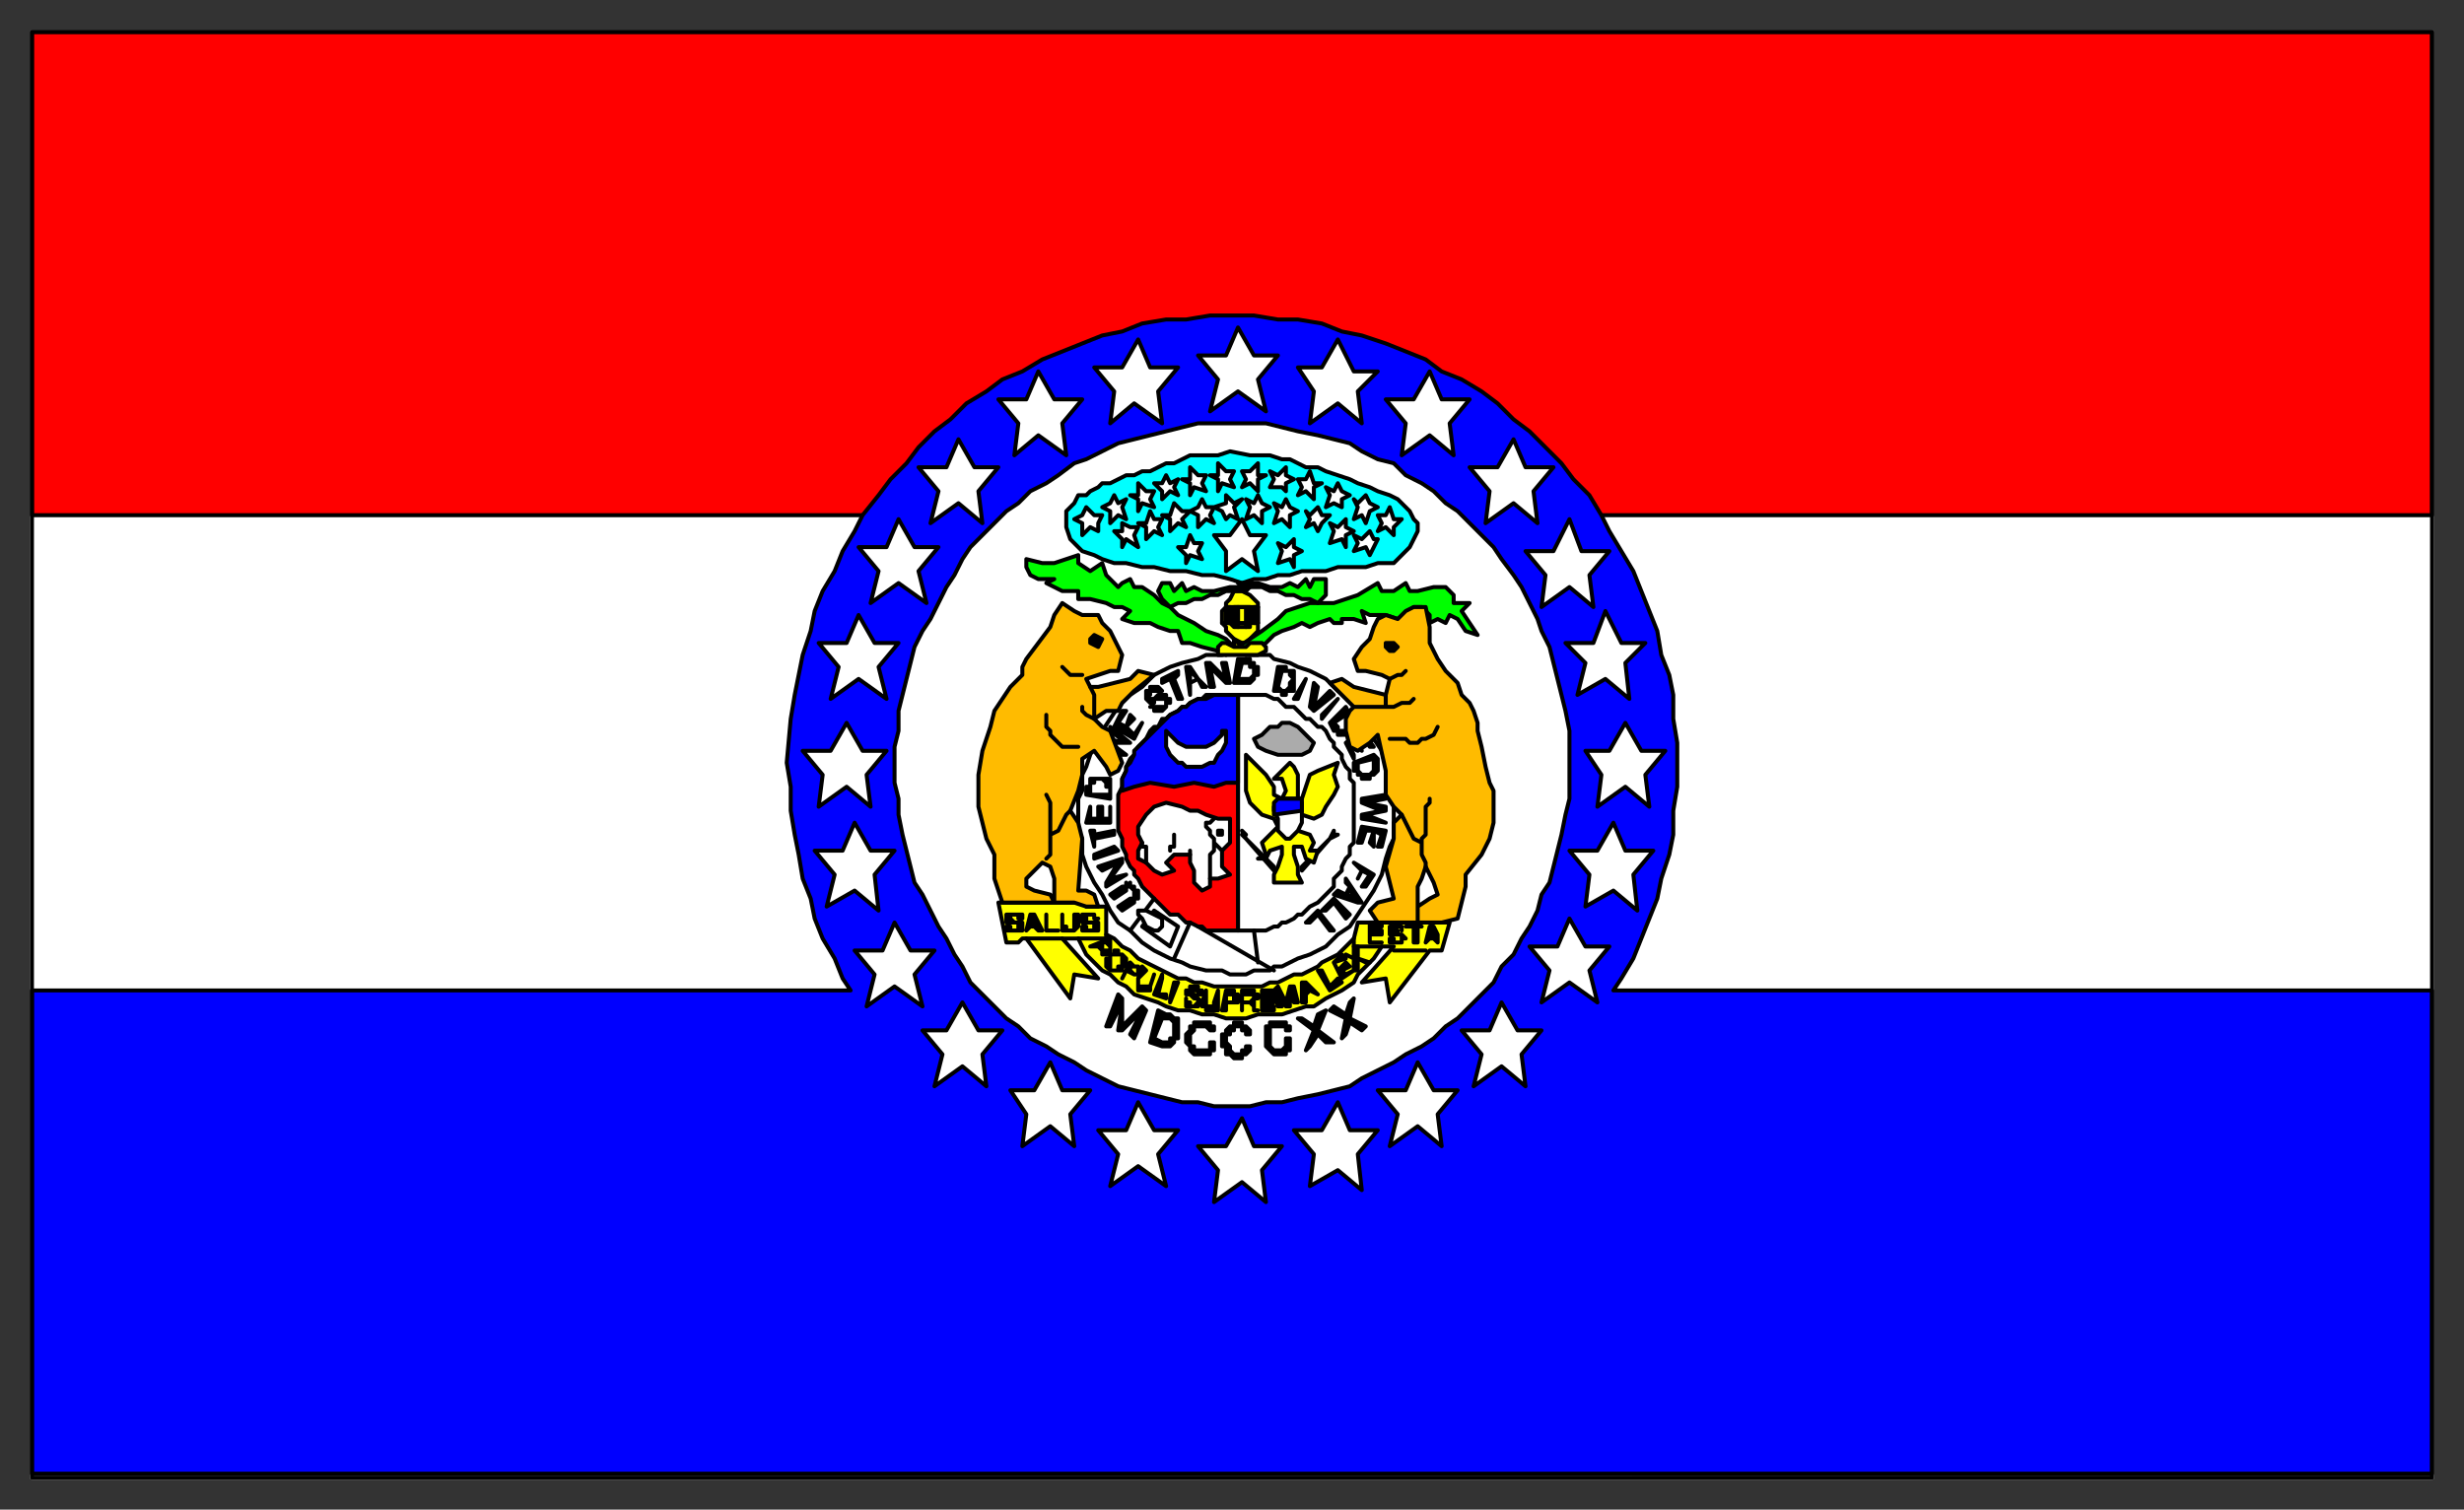 <svg xmlns="http://www.w3.org/2000/svg" width="617" height="378" fill-rule="evenodd" stroke-linecap="round" preserveAspectRatio="none"><rect width="100%" height="100%" fill="#333333" stroke="none"/><style>.brush0{fill:#fff}.pen0{stroke:#000;stroke-width:1;stroke-linejoin:round}.brush1{fill:red}.brush2{fill:#00f}.brush5{fill:#ff0}.brush6{fill:#0f0}.brush7{fill:#000}.brush8{fill:#fb0}</style><path d="M8 8h601v362H8V8z" class="brush0" style="stroke:#fff;stroke-width:1;stroke-linejoin:round"/><path d="M8 8h601v121H8V8z" class="pen0 brush1"/><path d="M404 248h205v121H8V248h205l-2-3-2-5-3-5-2-5-1-5-2-5-1-6-1-5-1-6v-6l-1-6 1-11 1-6 1-5 1-5 2-6 1-5 2-5 3-5 2-5 3-5 2-4 4-5 3-4 4-4 3-4 4-4 4-3 4-4 5-3 4-3 5-2 5-3 5-2 5-2 5-2 5-1 5-2 6-1h5l6-1h11l6 1h5l6 1 5 2 5 1 6 2 5 2 5 2 4 3 5 2 5 3 4 3 4 4 4 3 4 4 4 4 3 4 4 4 3 5 2 4 3 5 3 5 2 5 2 5 2 5 1 6 2 5 1 5v6l1 6v11l-1 6v6l-1 5-2 6-1 5-2 5-2 5-2 5-3 5-2 3z" class="pen0 brush2"/><path d="M309 277h4l4-1h4l4-1 5-1 4-1 4-1 3-2 4-2 4-2 3-2 4-2 3-2 3-3 3-2 3-3 3-3 3-3 2-4 3-3 2-4 2-3 2-4 1-4 2-3 1-4 1-4 1-4 1-5 1-4v-17l-1-5-1-4-1-4-1-4-1-4-2-4-1-3-2-4-2-4-2-3-3-4-2-3-3-3-3-3-3-3-3-2-3-3-3-2-4-2-3-3-4-1-4-2-3-2-4-1-4-1-5-1-4-1-4-1h-17l-4 1-4 1-4 1-4 1-4 1-4 2-4 2-3 1-4 3-3 2-4 2-3 3-3 2-3 3-3 3-3 3-2 3-2 4-2 3-2 4-2 4-2 3-2 4-1 4-1 4-1 4-1 4v5l-1 4v9l1 4v4l1 5 1 4 1 4 1 4 2 3 2 4 2 4 2 3 2 4 2 3 2 4 3 3 3 3 3 3 3 2 3 3 4 2 3 2 4 2 3 2 4 2 4 2 4 1 4 1 4 1 4 1h4l4 1h5z" class="pen0 brush0"/><path d="m311 146-3-1-4-1h-3l-4-1h-4l-4-1h-3l-4-1h-3l-3-1-2-1-3-1-1-1-2-2-1-3v-4l1-1 1-1 1-2h2l1-1 2-1 1-1h2l2-1 2-1h2l2-1h2l2-1 2-1h2l2-1 2-1h7l3-1 5 1h5l3 1h2l2 1 2 1h3l2 1 3 1 3 1 2 1 3 1 2 1 3 1 2 1 2 2 1 1 1 2 1 1v2l-1 2-1 2-2 2-1 1-1 1h-4l-3 1h-7l-3 1h-6l-3 1h-3l-3 1h-3l-3 1z" class="pen0" style="fill:#0ff"/><path d="M310 244h2l2-1h4l1-1h2l4-2 3-1 4-2 3-3 3-2 2-3 2-3 2-3 2-4 1-4 1-3 1-2v-12l-1-2v-2l-1-2-1-4-2-3-2-4-2-3-2-3-3-2-3-3-4-2-3-1-2-1-4-1-1-1h-6l-2-1-4 1h-4l-2 1-4 1-3 1-4 2-3 3-3 2-3 3-2 3-2 3-2 3-2 6-1 2v4l-1 2v8l1 2v4l1 3 2 4 2 3 2 4 2 3 3 2 3 3 3 2 4 2 3 1 2 1 4 1h4l2 1h2z" class="pen0 brush0"/><path d="M310 233h7l2-1h1l1-1h1l2-1 1-1h1l1-1 1-1 2-1 1-1 1-1 1-1 1-1v-2l1-1 1-1v-1l1-2 1-1v-2l1-1v-15l-1-1v-2l-1-1-1-2v-1l-2-2v-1l-1-1-1-2-1-1h-1l-2-2h-1l-1-1-1-1-1-1h-2l-1-1-1-1h-1l-2-1h-7v59z" class="pen0 brush0"/><path d="M310 233h-8l-1-1h-1l-2-1h-1l-1-1-1-1h-2l-1-1-1-1-1-1-1-1-1-1-1-1-1-1-1-2-1-1v-1l-1-1-1-2v-1l-1-2v-2l-1-2v-9l1-2v-2l1-2v-1l1-2 1-1 1-2 1-1 1-1 1-2 1-1h1l1-2h1l1-1 2-1 1-1h1l1-1 2-1h1l1-1h8v59z" class="pen0 brush1"/><path d="m307 196-3 1-5-1-5 1-6-1-4 1-3 1v-3l1-2v-1l1-1 1-2v-1l1-1 1-1 1-1 1-1 1-1 1-1 1-1 1-1 1-1 2-1 1-1h1l1-1 2-1h2l2-1h6v22h-3z" class="pen0 brush2"/><path d="M298 214h-4l-2 2 2 2-3 1-2-1-2-2-2-1v-2l1-2-1-2v-2l2-3 2-2 3-1 4 1 2 1h2l2 1 3 1h3v6l-2 2v4l2 2-3 1h-2v2l-2 1-2-2v-3l-1-2v-2z" class="pen0 brush0"/><path fill="none" d="M293 213h0v-1h1v-1h0v-1h0v-1m9 11v-6l1-1v-2m-6 3h0v-1h0m6-8-1 1h-1v1l1 1v1l1 1v1l1 1 1 1" class="pen0"/><path d="M307 183v3l-1 2-1 1-1 2h-1l-2 1h-4l-1-1h-1l-2-2h0l-1-2v-4l1 1 1 1 1 1 2 1h5l2-1 1-1 1-1v-1h1z" class="pen0 brush0"/><path d="m316 184-2 1 1 2 2 1 3 1h6l2-1 1-2-2-2-2-2-2-1h-2l-1 1h-2l-2 2z" class="pen0" style="fill:#ababab"/><path d="m326 217 7-7 1-2v1h1l-2 1-7 8v-1zm-7 0-7-7-1-2 1 1h-1l1 1 7 8v-1z" class="pen0 brush5"/><path d="M325 200v-6l-1-2-1-1-2 2-2 2h2l1 3-1 2-2-1v-2l-2-3-2-2-3-3v9l1 3 3 3 3 1 1 2-2 2-2 2 1 3-2 1h2l1-2 3-1v2l-1 3-1 2v2h7l-1-2v-2l-1-3v-2h2l1 3 2 1 1-3h-2l1-2-1-2-3-1v-2l1-2 3 1 2-1 1-2 2-3 1-2-1-3 1-3-5 2-2 1-1 3-1 3h-1z" class="pen0 brush5"/><path d="M320 200h5l1 1v5l-1 2-1 1-1 1h-1l-1-1-1-1v-3l-1-2v-1l1-1v-1h0z" class="pen0 brush0"/><path d="M320 200h6v3l-7 1v-3l1-1h0z" class="pen0 brush2"/><path fill="none" d="m300 232 19 11m-5-10 1 8m-17-10-4 9m-5-15-6 8" class="pen0"/><path d="m289 228 6 4-2 5-7-5 3-4z" class="pen0 brush0"/><path d="m287 228 2 1 2 1v2l-1 1h-1l-2-1-1-2-1-1v-1h2z" class="pen0 brush0"/><path d="m266 235 9 10-6-1-1 6-11-15h-1l-1 1h-3 0l-2-10h21l1 1h5v7l2 1 2 2 2 1 2 2 2 1 2 1 2 1 2 1 2 1h2l2 1h2l3 1h12l2-1h2l2-1 2-1h2l2-1 2-1 1-1 2-1 2-1 1-1 2-2 1-1 1-4h4l2-1h5l1 1h11l-2 7h-3l-10 13-1-6-6 1 8-9h-3l-2 3-2 2-2 2-1 2-3 2-2 1-2 1-3 2h-2l-3 1-3 1h-6l-3 1h-5l-3-1h-3l-3-1h-3l-3-1-2-1-3-1-3-1-2-2-2-1-2-2-2-1-2-2-2-2-1-2-1-2h-4z" class="pen0 brush5"/><path fill="none" d="M277 234v1h-7m69 0v2h7m3 1h8" class="pen0"/><path d="M311 161h1l1-1 1-1 1-1v-3h0v-4l-1-1-1-1-2-1h0-2l-1 2-1 1v1l-1 1v3l1 1v1l1 1 1 1 2 1z" class="pen0 brush5"/><path d="M310 152h2v4h-2v-4zm-1 8 1 1h2l1 3-4-1v-3zm3-8h1v4l-1 1v-5zm2 0h1v4h-1v-4zm-7 0h1v4h-1v-4z" class="pen0 brush5"/><path fill="none" d="M307 152h8m-9 4h2l1 1h4v-1h2" class="pen0"/><path d="M309 148h-2l-2 1h-2l-2 1h-2l-2 1h-2l-2 1-2-2-1-2 1-2h2l1 2 2-2 1 2 2-1 2 1h3l4-1h5l-1 1h-3z" class="pen0 brush6"/><path d="m307 160-2-1-3-1-3-2-2-1-2-1-2-2-2-1-2-2-3-2h-2l-1-2-2 1-1 1-3-3-1-3-3 2-3-2v-2l-3 1-3 1h-3l-4-1v2l1 2 2 1h4l-2 1 4 2h4v2h3l4 1 2 1h2l2 1-2 2 3 1h4l2 1 3 1h2l1 3h2l3 1 4 1 2 1 2-2-2-2zm3 2 3-2 3-2 4-3 2-2 6-2h6l6-2 5-3 1 2h3l3-2 1 2h2l4-1h3l2 2v2h4l-2 2 2 3 2 3-3-1-2-3-2-1-1 2-2-1-2 1v-2l-2-2h-2l-2 2-2 1-3-1h-4l-2-1 1 3-3-1h-3v1h-2l-1-1-3 1-2 1-2-1-2 1-3 1-2 1-2 2-3 2-2 1-2-1v-1z" class="pen0 brush6"/><path d="M305 164v-2l1-1h1l2 1h3l1-1h3l1 1v1l-2 1h-10z" class="pen0 brush5"/><path d="M314 147h2l2 1h2l2 1h2l2 1h2l2 1 2-2v-4h-3l-1 2-1-2-2 2-2-1-2 1h-3l-3-1h-5l1 1h3z" class="pen0 brush6"/><path d="M310 152h-1v4l1 1v-5z" class="pen0 brush5"/><path d="M306 208h0-1v1h1v-1z" class="pen0 brush7"/><path d="M307 89h-7l5 6-2 8 7-5 7 5-2-8 5-6h-6l-4-7-3 7zm24 3h-6l4 6-1 8 7-5 6 5-1-8 5-5h-6l-4-8-4 7zm23 8h-7l5 6-1 8 7-5 6 5-1-8 5-6h-7l-3-7-4 7zm21 17h-7l5 6-1 8 7-5 6 5-1-8 5-6h-7l-3-7-4 7zm14 21h-7l5 6-1 8 7-5 6 5-1-8 5-6h-7l-3-8-4 8zm10 23h-7l5 5-2 8 7-4 6 5-1-9 5-5h-6l-4-8-3 8zm4 27h-6l4 6-1 8 7-5 6 5-1-8 5-6h-6l-4-7-4 7zm-3 25h-7l5 6-1 8 7-4 6 5-1-9 5-6h-7l-3-7-4 7zm-10 24h-7l5 6-2 8 7-5 7 5-2-8 5-6h-6l-4-7-3 7zm-17 21h-7l5 6-2 8 7-5 6 5-1-8 5-6h-6l-4-7-3 7zm-21 15h-7l5 6-2 8 7-5 6 5-1-8 5-6h-6l-4-7-3 7zm-21 10h-7l5 6-1 8 7-4 6 5-1-9 5-6h-7l-3-7-4 7zm-24 4h-7l5 6-1 8 7-5 6 5-1-8 5-6h-7l-3-7-4 7zm-25-4h-7l5 6-2 8 7-5 7 5-2-8 5-6h-6l-4-7-3 7zm-23-10h-6l4 6-1 8 7-5 6 5-1-8 5-6h-7l-3-7-4 7zm-22-15h-6l5 6-2 8 7-5 6 5-1-8 5-6h-6l-4-7-4 7zm-16-20h-7l5 6-2 8 7-5 7 5-2-8 5-6h-6l-4-7-3 7zm-10-25h-7l5 6-2 8 7-4 6 5-1-9 5-6h-6l-4-7-3 7zm-3-25h-7l5 6-1 8 7-5 6 5-1-8 5-6h-6l-4-7-4 7zm4-27h-7l5 6-2 8 7-5 7 5-2-8 5-6h-6l-4-7-3 7zm10-24h-7l5 6-2 8 7-5 7 5-2-8 5-6h-6l-4-7-3 7zm15-20h-7l5 6-2 8 7-5 6 5-1-8 5-6h-6l-4-7-3 7zm20-17h-7l5 6-1 8 6-5 7 5-1-8 5-6h-7l-4-7-3 7zm24-8h-7l5 6-1 8 6-5 7 5-1-8 5-6h-7l-3-7-4 7zm27 42h-4l3 4v5l4-3 4 3-1-5 3-4h-4l-2-4-3 4zm-11 3h-2l2 2v2l1-2 3 1-1-2 1-2h-2l-1-2-1 3zm-26-8-2 1 2 1v3l2-2 2 1v-2l1-2h-2l-2-2-1 2zm7-3-2 1 2 1v3l2-2 2 1-1-3 1-2-2 1-1-2-1 2zm3 7h-2l2 2v2l1-2 3 2-1-3 1-2h-2l-2-1v2zm6-2h-2l2 1v3l2-2 2 1-1-2 1-2h-2l-1-2-1 3zm6-2h-2l2 1v3l2-2 2 1-1-2 2-2h-2l-2-2-1 3zm7-2-2 1 2 1v3l2-2 2 1-1-2 1-2h-2l-1-2-1 2zm-15-3h-2l2 1v3l1-2 3 1-1-2 1-2h-2l-2-2v3zm6-3h-2l2 2v2l2-2 2 1-1-2 1-2-2 1-1-2-1 2zm7-1h-2l2 1v3l1-2 3 1-1-2 1-2h-2l-2-2v3zm7-1h-2l2 1v3l1-2 3 1-1-2 1-2h-2l-2-2v3zm17 18-2-1 1 2-1 3 3-1 1 2v-3l2-1-2-1v-2l-2 2zm13-5-2-1 1 2-1 3 3-1 1 2v-3l2-1-2-1v-2l-2 2zm-7-3-1-1 1 2-1 2 2-1 1 2 1-2 2-2h-2l-1-2-2 2zm-7-2-2-1 1 2-1 3 2-1 2 2v-3l2-1-2-1-1-2-1 2zm-7-1-2-1 1 2-1 3 2-1 2 2v-3l2-1-2-1-1-2-1 2zm33 3h-2l1 2-1 2 2-1 2 2v-2l2-2h-2l-1-3-1 2zm-7-3-1-1 1 2-1 3 2-1 1 2 1-3 2-1-2-1-1-2-2 2zm-6-3-2-1 1 2-1 3 2-1 2 1v-2l2-1-2-1-1-2-1 2zm-7-3h-2l1 2-1 2 2-1 2 2v-3l2-1h-2l-1-3-1 2zm-7-1-2-1 1 2-1 2h3l1 1v-2l2-1-2-1v-2l-2 2zm-7-1h-2l1 2-1 2 2-1 2 2v-3l2-1h-2v-3l-2 2zm28 17-2-1 1 2-1 2 3-1 1 2 1-2 1-2h-1l-1-2-2 2zm-34-9-3 1 2 1 1 2 1-1 2 1-1-3 2-2-2 1-2-2v2z" class="pen0 brush0"/><path d="M288 177h4v-1h0v-1h0-1 0-1 0-1v1h-1 0l-1-1h0v-1h0v-1h1v-1h2l1 1h-1 0-1 0-1 0v1h0-1 0l1 1h1l1-1h2v1h1v1h0-1v1h0l-1 1h0-1 0-1 0v-1h0-1zm7-2-2-5-2 1v-1l4-2v1l-1 1 2 5h-1zm8-3-1-6h1l4 4-1-4h1l1 5h-1l-4-4 1 5h-1zm6-1 1-6h3v1h1v1h1v1h0v1h-1 0v1h0-1 0l1-1h0v-1h0v-1h0-1v-1h0-1 0-1l-1 4h4l-1 1h0-1 0-3zm-11 3-1-7h1l2 3h0l-2-2v3l2-1h0l2 2h-1l-1-2-2 1v3zm29-4-2 5h-1l3-5h0zm6 11 4-4 1 2h1v1h0v1h0v1h0v1h0-1 0v1h-1 0-1 0v-1h1l1-1h0l1-1h0v-1h0-1 0l-1-1-3 2 1 1v1h1v1h0-1 0v-1h-1 0l-1-2zm4 5 4-3 3 4h-1l-2-3-1 1 1 3h0l-2-3-1 2 1 2v1l-2-4zm2 5 5-2 1 1v1h0v1h0v1h0l-1 1h0-1v1h-1 0-1v-1h2l1-1h0v-1h0v-1h0v-1l-4 1v2h0l1 1h0-1 0v-1h0-1v-2zm-8-12 4-4h0l-4 5v-1zm-2-8-1 6 1 1 5-4-1-1-4 4 1-5-1-1zm-10 2 1-6h2v1h2v1h0v1h0v1h0v1h0v1h-1 0-1 0l1-1h0v-1h0l1-1h0l-1-1h0v-1h-1 0-1l-1 4 1 1h2-1v1h0-1v-1h0-2zm22 34 6 1-1 4h-1l1-3-2-1v4l-1-1 1-3h-2l-1 3h-1l1-4zm6-8-6 1v1l5 2-5 1v1l6 1h0l-5-2 5-1v-1l-5-1 5-1v-1zm-10 21 4 6h-1l-3-1v-1l3 1-2-2-1 1v1l-3-1 1-1 2 1 1-2-1-1v-1zm2-4 5 3-2 3h-1l2-3-2-1-1 2h0l1-2-2-2h0zm-9 12 4 5h-1l-3-4-2 2h-1l3-3zm4-3 4 4-1 1-3-4-2 2h-1l3-3z" class="pen0 brush7"/><path fill="none" d="M287 216v-4h-1v-1" class="pen0"/><path d="m281 228 3-2v-1h1v-1h0v-1h0-1v-1h0-1 0v-1h0l-1 1v-1 1h0-1l-3 2 1 1 3-2v-1h1l1 1h0v1h0v1h0-1l-3 2 1 1zm-6-11 6-2v1l-3 4 4-1h0l-5 3v-1l3-5-4 2-1-1zm4-8-5 1v2h0l-1-4h1v1l5-1v1zm1 4-6 2v-1l5-2 1 1zm-2-13-6-1v-2h1v-1h0v-1h4v1h0l-1-1h0-1 0-1v1h0-1v1h0v2h5v-2h0-1v-2h1v1h0v1h0v3zm0 6h-6l1-4h0v3h2v-3h1v3h2v-3h0v4zm-2-17h6l-4-3h5l-5-4v1l4 3-5-1v1l4 3-5-1v1zm8-4-5-3 2-4h1l-2 3 2 1 1-3 1 1-2 2 2 2 2-3h0l-2 4zm59 51v-5h3v1h-3v1h3v1h-3v2h3-3zm5-1h1v1h2v-1h0v-1h0-1 0-1 0-1 0v-1h0v-1h1v-1h1v1h1v1h0v-1h-1 0-1 0-1v1h2v1h1l1 1h0-1v1h0-1 0-1 0-1 0v-1h0zm6 1v-4h-2 4-1v4h-1zm3 0 1-4h1l1 2h-1v-2l-1 2h2v2h0l-1-1h-1l-1 1h0z" class="pen0 brush7"/><path fill="none" d="M266 235h-1 0-1 0-1 0-1 0-1 0-2 0-2 0" class="pen0"/><path d="M252 232h1v1h2v-1h1-1 0v-1h0-2 0-1v-1h0v-1h4v1h0-1 0v-1h0-1 0-1 0v1h0l1 1h2v1h0v1h0-1 0-1 0-1 0-1 0v-1h0zm5 1 1-4h1l1 2h-1l-1-2v2h2l1 2h-1l-1-1h-1l-1 1h0zm5 0v-4h0v4h3-3zm4-4v3h0v1h3l1-1h0v-3h-1v3h0v1h0-1 0-1 0v-1h-1 0v-3h0zm5 3h1v1h2v-1h0v-1h-1 0-1 0-1 0v-1h0v-1h3v1h1-1 0v-1h-1 0-1 0v1h0v1h3v1h0v1h0-1 0-1 0-1 0-1 0v-1h0zm2 5 5-2v2h0v1h0v1h0-1 0v-1h1v-1h0l-1-1h-1v2h1v1h0-1 0v-1h0l-1-1h-2z" class="pen0 brush7"/><path d="M280 243h-1 1v-1h1v-1h0v-1h0v-1h0-1 0-1 0-1v1h0v1h0v1h0v1h2-1 0-1 0l-1-1h0v-1h0v-1h1v-1h1v-1h1v1h1l1 1h0v1h0v1h0-1 0v1h0-1 0zm1 2 2-4 1 1h1l1 1h0l-1 1h0-1 1v-1h0v-1h0-2v1l1 1h1-1 0l-2-1-1 2h0z" class="pen0 brush7"/><path d="m286 242-1 3v1h0v1h0v1h3v-1h0l1-3h0l-1 3h-1 0-1 0-1 0v-1h0v-1l2-2-1-1zm3 7 2-5v1l-1 4h2v1l-3-1zm4 1 1-4h1l-2 5v-1zm4 0h0v1h1v1h1l1-1h0v-1h0-1 0l-1-1h0-1 0v-1h1v-1h2v1h1v1h0-1 0v-1h0-1 0-1 0v1h1l1 1h0l1 1h-1 0v1h0-1 0-1 0-1 0v-1h0v-1h0zm5-2-1 3h0v1h1v1h3v-1h0v-4h0l-1 3v1h0-1 0-1 0v-1h0v-3h0zm4 5 1-5h2v1h1v1h0v1h0-1 0v-1h0v-1h0-2v2h3-1 0-2v2h-1zm5 0v-5h3v1h1v1h0-1 0v1h-1l1-1h0v-1h0-1 0-2v2h3v1h0v1h1-1 0v-1h0l-1-1h0-2v2h0zm5 0v-5h3v1h-3l1 1h2v1h-2v1h2v1h-3zm4-1-1-4 1-1 2 4 1-4h1l1 4h-1l-1-3v4h-1l-2-4 1 4h-1zm6-1v-5h1l2 2h-1l-1-2v3l1-1h1l1 1h0l-2-1-1 1v2h-1zm7-3-3-5h1l2 4 2-2 1 1-3 2zm3-3-2-4 2-2 1 1-3 1 1 2 2-2 1 1-2 1 1 1 2-1h0l-3 2zm3-2v-3l-2-1h0l2 1v-3h1v3l3 1h-1l-2-1v3h-1zm-62 14 3-8 1 1v7l5-5 1 1-3 7-1-1 3-6-5 5h-1l1-7-3 6h-1zm11 4 2-8 2 1h1l1 1h1v1h0v1h0v1h0v2h0-1v1h0-1v-1h1v-1h0v-1h0v-1h0v-1h0l-1-1h0-2l-2 5 2 1h3l-1 1h0-1 0-1 0l-3-1zm16 0h-1v1h0v1h-1 0-1 0-1 0-1 0v-1h0-1v-1h0v-1h0v-1h0l1-1h0v-1h3l1 1h1v-1h-1v-1h-1 0-1 0-1 0-1 0v1h-1 0v1h0l-1 1h0v1h0v1h0l1 1h0v1h0l1 1h4v-1h1v-1h0v-1zm9 1h-1 0v1h0-1v1h0-1 0-1 0l-1-1h0v-1h0l-1-1h0v-1h0v-1h1v-1h1v-1h2v1h1v1h1v-1h0l-1-1h0-1v-1h-1 0-1 0v1h-1 0l-1 1h0v1h0-1v1h0v1h0v1h1v1h0v1h1l1 1h2v-1h1l1-1h0v-1h0zm10-2h-1v1h0v1h0l-1 1h0-1 0-1 0l-1-1h0v-1h0v-1h0v-1h0v-1h0v-1h4v1h1v-1h0-1v-1h0-1 0-1 0-1 0-1 0v1h-1 0v1h0v1h0v1h0v1h0v1h0l1 1h0l1 1h3v-1h1v-1h0v-2zm4 3 2-5-4-3h1l3 2 1-3 2-1-2 5 4 3h-2l-2-2-2 3-1 1zm9-3 1-5-4-2 1-1 3 2 1-3 1-1-1 5 4 2-1 1-3-2-1 3-1 1z" class="pen0 brush7"/><path d="m289 169-4-1-2 2-4 1-4 1h-2l-1-2 3-1 3-1h2l1-4-1-2-2-4-2-2-1-2h-4l-2-1-3-2-2 3-1 3-3 4-3 4-1 2v2l-3 3-2 3-2 3-1 4-1 3-1 3-1 6v8l1 4 1 4 2 4v6l2 6h13l-1-2-4-1-2-1v-2l2-2 2-2 2 1 1 3v6h5l3 1h3l-1-3-2-1h-2l1-13-1-4-2-3 2-5 1-4v-4l3-2 3 4 1 2 2-1 1-2-3-8-2-1-2-2 3-2h3l1-2 3-3 5-4z" class="pen0 brush8"/><path fill="none" d="m262 215 1-1v-13l-1-2m1 10 2-1 1-2 1-2 1-1m-6-24v3l1 1v1l2 2 1 1h4m1-10v1l1 1 2 1v-6l-1-2m-2-3h-3l-1-1-1-1" class="pen0"/><path d="m276 160-2-1-1 1v1l2 1 1-2z" class="pen0 brush7"/><path d="m339 177-3-3-3-3 3-1 3 2 4 1 4 1 1-4-2-1-4-1h-2l-1-3 2-3 2-2 1-3 1-2 2-1 3 1 2-2 2-1h3l1 5v4l1 2 1 2 2 3 3 3 1 3 2 2 1 2 1 3v2l1 4 1 5 1 4 1 2v8l-1 4-2 4-4 5v3l-1 4-1 4-4 1h-6v-4l3-2 2-1-1-3-2-4-1 3-1 2v9h-10l-2-3 2-2 4-1-2-8 2-7v-4l2-2-2-2-2-3v-6l-2-9-2 2-3 2-2-1-1-4v-3l1-2 1-1z" class="pen0 brush8"/><path d="m350 162-1-1h-2v1l1 1h1l1-1z" class="pen0 brush7"/><path fill="none" d="m348 170 2-1h1l1-1m-13 9h10l2-1h2l1-1m-7 2v-3m1 11h4l1 1h2l1-1h1l2-1 1-2m-9 22 1 2 1 2 1 2 2 1m1 6v-1l-1-2v-4l1-1v-7l1-1v-1" class="pen0"/><path fill="none" d="M8 8h601v362H8V8h0" class="pen0"/></svg>
